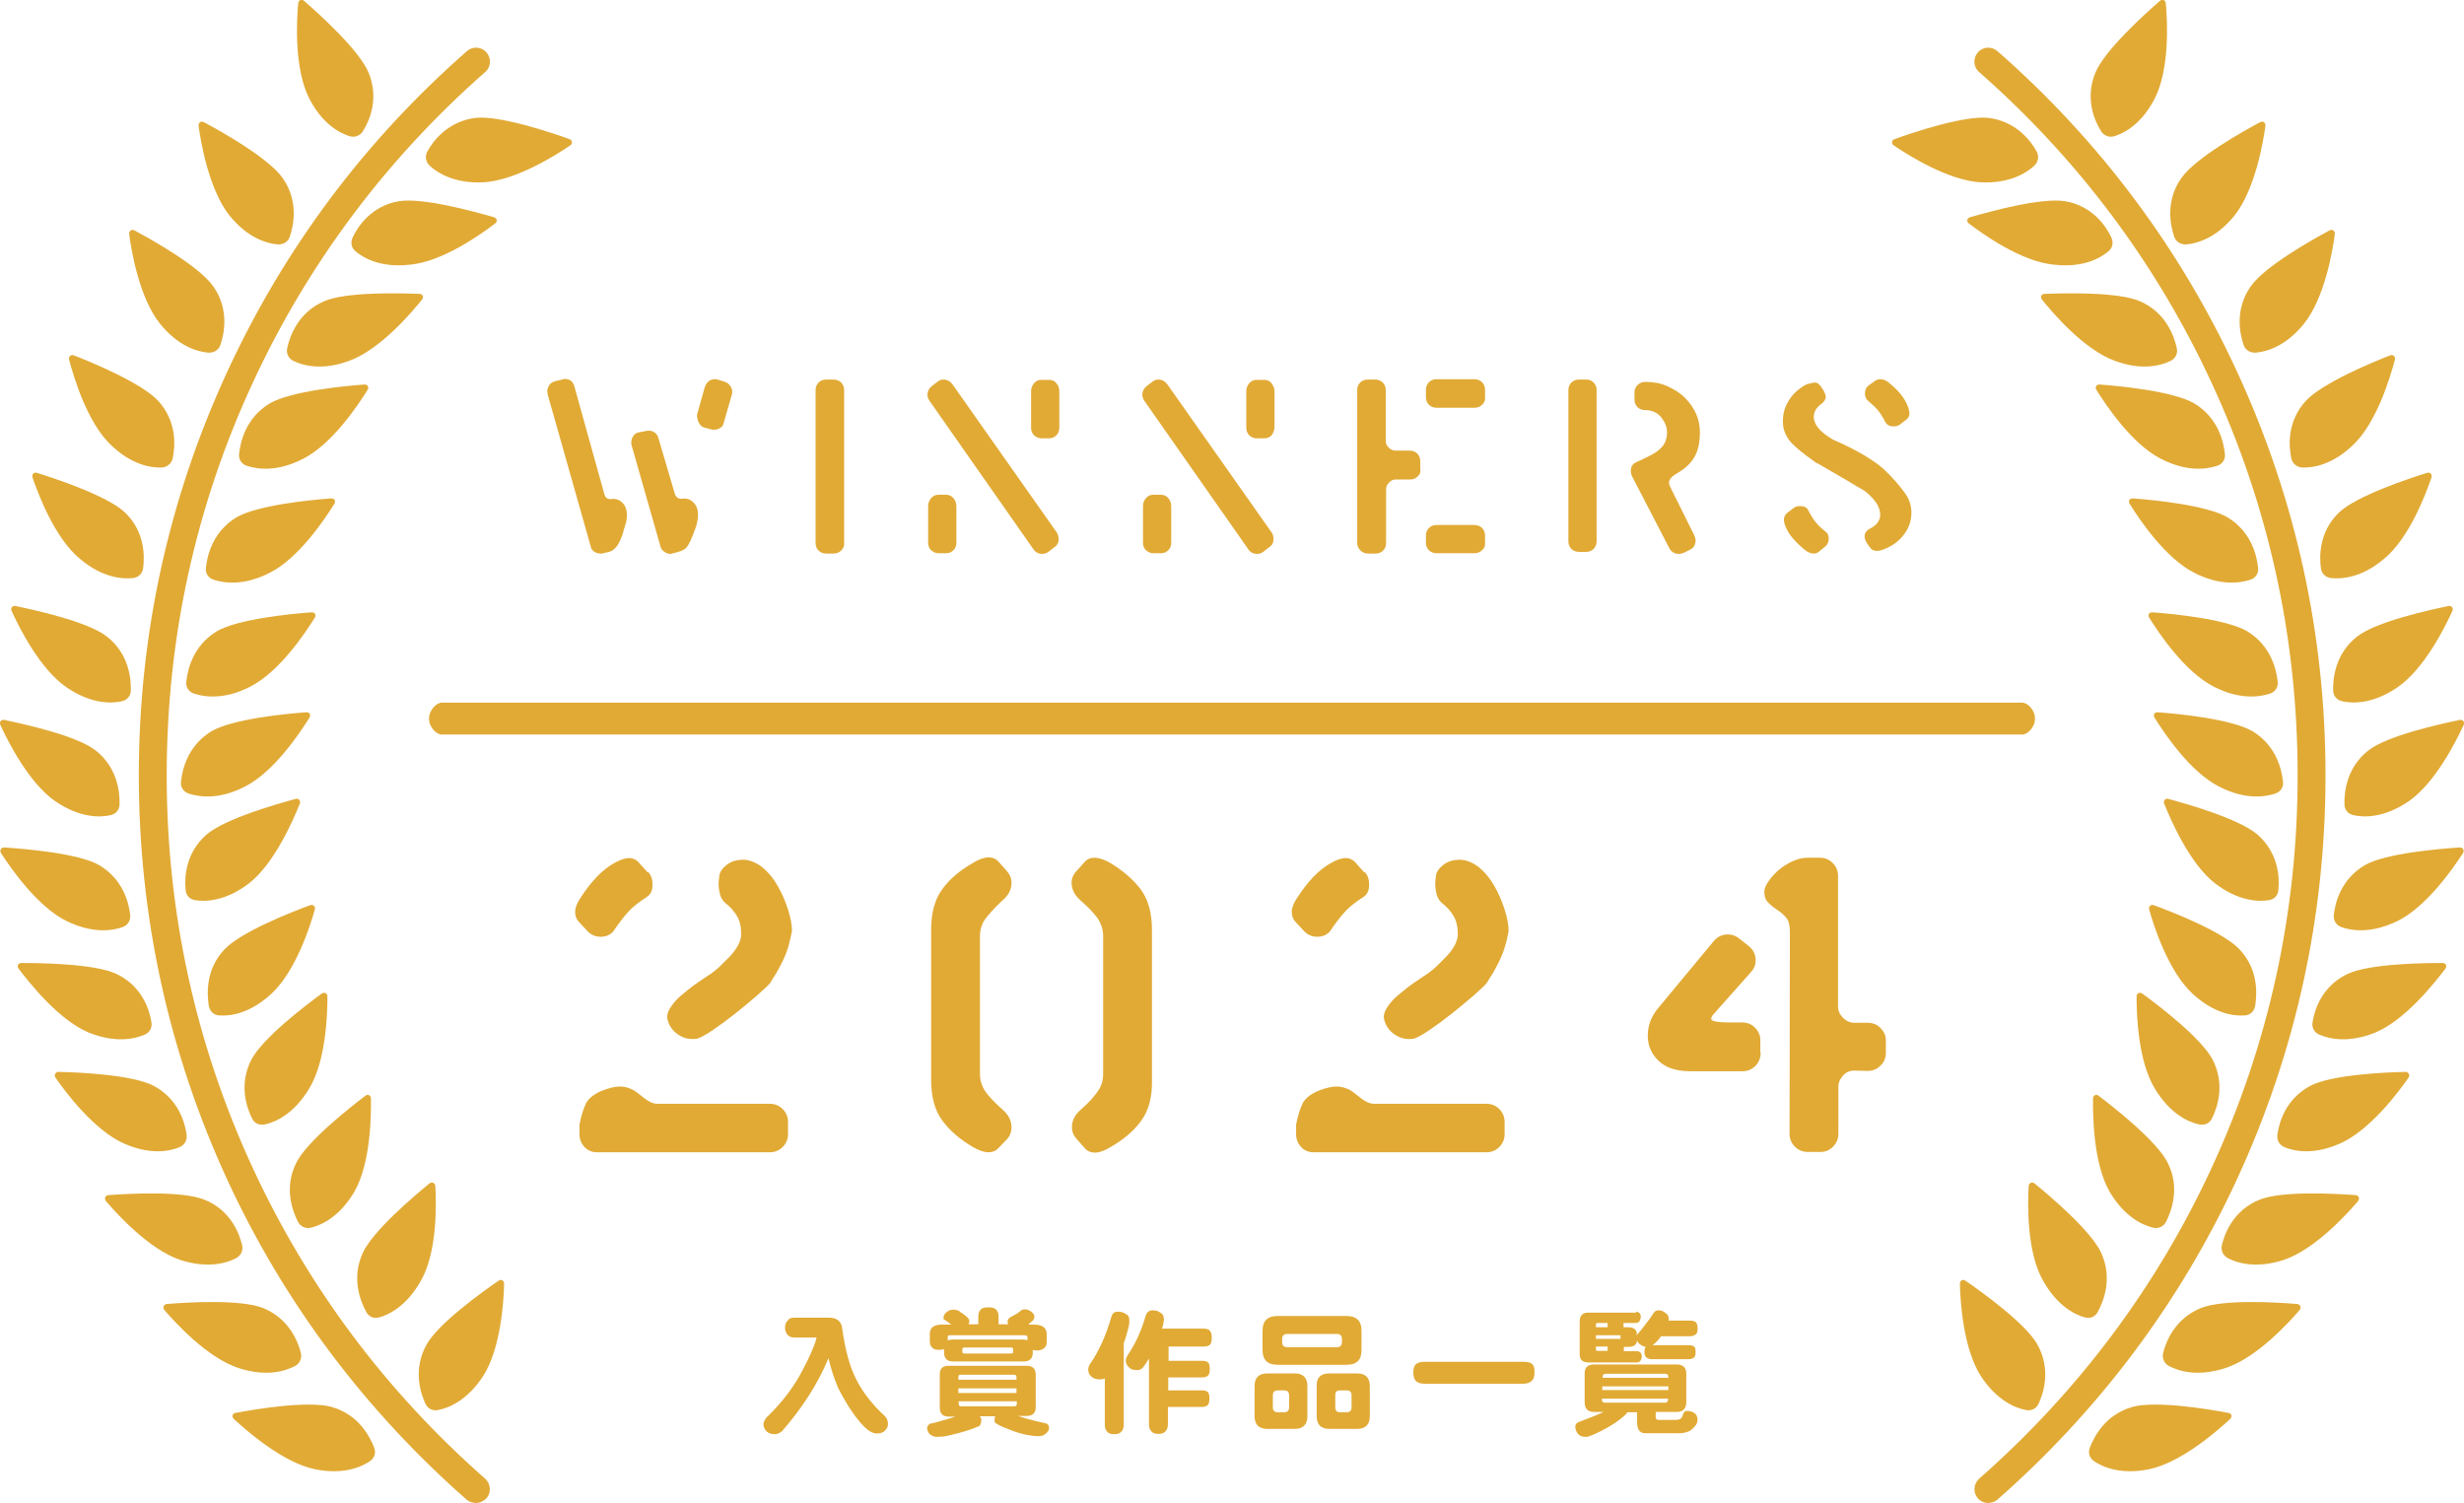 <?xml version="1.0" encoding="utf-8"?>
<!-- Generator: Adobe Illustrator 28.1.0, SVG Export Plug-In . SVG Version: 6.00 Build 0)  -->
<svg version="1.1" id="レイヤー_1" xmlns="http://www.w3.org/2000/svg" xmlns:xlink="http://www.w3.org/1999/xlink" x="0px"
	 y="0px" width="742px" height="452.6px" viewBox="0 0 742 452.6" enable-background="new 0 0 742 452.6" xml:space="preserve">
<g>
	<path fill="#E1AA35" d="M195.2,262.6c0.9,1,1.3,2.2,1.3,3.8c0,1.8-0.6,3-1.7,3.7c-2.5,1.6-4.4,3.1-5.7,4.6
		c-1.3,1.4-2.8,3.4-4.5,5.9c-1,1-2.2,1.5-3.7,1.5c-1.5,0-2.8-0.5-3.9-1.6l-2.6-2.8c-0.8-0.8-1.2-1.8-1.2-3c0-1.3,0.5-2.7,1.6-4.3
		c3.3-5.1,6.7-8.6,10.2-10.5c1.8-1,3.2-1.5,4.4-1.5c1.2,0,2.3,0.5,3.2,1.6l2.4,2.7H195.2z M237.3,341.5c0,1.5-0.5,2.8-1.6,3.9
		c-1.1,1.1-2.4,1.6-3.9,1.6h-52c-1.5,0-2.8-0.5-3.8-1.6c-1-1.1-1.5-2.4-1.5-3.9v-2.6v-0.2c0.5-2.7,1.2-4.8,2-6.5
		c0.9-1.6,2.6-2.9,5.2-3.9c1.9-0.7,3.6-1.1,5-1.1c1.2,0,2.4,0.3,3.7,0.9c0.5,0.2,1.2,0.7,2.2,1.5c1.1,0.9,2,1.6,2.9,2.1
		s1.7,0.7,2.6,0.7h33.7c1.5,0,2.8,0.5,3.9,1.6c1.1,1.1,1.6,2.4,1.6,3.9v3.7H237.3z M237.5,284.7c-0.4,1.5-1,3-1.7,4.5
		c-0.7,1.5-1.4,2.7-2,3.8c-0.7,1.1-1.3,2-1.8,2.9c-0.5,0.7-1.7,1.8-3.7,3.6c-2,1.7-4.2,3.6-6.6,5.5c-2.4,1.9-4.7,3.6-6.9,5.1
		c-2.2,1.5-3.7,2.3-4.6,2.6c-0.6,0.2-1.1,0.2-1.7,0.2c-1.8,0-3.4-0.6-4.9-1.8c-1.5-1.2-2.4-2.8-2.7-4.7c0-1.1,0.4-2.2,1.2-3.3
		c0.8-1.2,1.8-2.3,3.1-3.4c1.3-1.1,2.5-2,3.6-2.9c1.1-0.8,2.5-1.7,4.1-2.8c0.7-0.5,1.2-0.8,1.5-1c0.8-0.6,1.7-1.3,2.6-2.2
		c0.9-0.9,1.9-1.9,2.9-2.9c1-1.1,1.8-2.2,2.4-3.3c0.6-1.2,0.9-2.3,0.9-3.2c0-2.3-0.4-4.1-1.3-5.6c-0.9-1.5-2-2.7-3.4-3.8
		c-0.7-0.6-1.3-1.4-1.6-2.4c-0.3-1.1-0.5-2.2-0.5-3.4c0-0.3,0-0.8,0.1-1.5c0.1-0.4,0.1-0.7,0.1-1c0.2-1.2,1-2.3,2.3-3.3
		c1.3-1,2.9-1.5,5.1-1.5c1.9,0.1,3.8,0.9,5.6,2.3c1.8,1.5,3.3,3.3,4.6,5.6c1.3,2.3,2.3,4.6,3.1,7.1c0.8,2.5,1.2,4.6,1.2,6.5
		C238.2,281.7,237.9,283.2,237.5,284.7z"/>
	<path fill="#E1AA35" d="M300.7,345.7c-0.8,0.9-1.8,1.3-3,1.3c-1.3,0-2.8-0.5-4.6-1.5c-3.9-2.3-7-4.9-9.3-8
		c-2.3-3.1-3.4-7.2-3.4-12.3V280c0-5.1,1.1-9.2,3.4-12.3c2.3-3.1,5.4-5.7,9.3-7.9c1.8-1.1,3.3-1.6,4.6-1.6c1.2,0,2.2,0.4,3,1.3
		l2.4,2.7c1,1.1,1.5,2.3,1.5,3.7c0,1.7-0.7,3.3-2.1,4.7c-0.3,0.3-0.8,0.7-1.3,1.2c-1.8,1.7-3.2,3.3-4.4,4.8
		c-1.1,1.5-1.7,3.3-1.7,5.3v41.5c0,2,0.6,3.8,1.7,5.4c1.1,1.5,2.6,3.1,4.4,4.7c0.7,0.7,1.1,1,1.2,1.1c1.5,1.5,2.2,3.1,2.2,4.9
		c0,1.3-0.4,2.5-1.3,3.5L300.7,345.7z M343.6,337.6c-2.3,3.1-5.4,5.7-9.3,7.9c-1.8,1.1-3.3,1.6-4.6,1.6c-1.2,0-2.2-0.4-3-1.3
		l-2.4-2.7c-1-1.1-1.5-2.3-1.5-3.7c0-1.7,0.7-3.3,2.1-4.7c0.3-0.3,0.8-0.7,1.3-1.2c1.9-1.7,3.3-3.3,4.4-4.9c1.1-1.5,1.6-3.3,1.6-5.2
		v-41.5c0-2-0.6-3.8-1.7-5.4c-1.1-1.5-2.6-3.1-4.4-4.7c-0.7-0.6-1.1-1-1.2-1.1c-1.5-1.5-2.2-3.1-2.2-4.9c0-1.3,0.5-2.5,1.5-3.5
		l2.4-2.7c0.8-0.9,1.8-1.3,3-1.3c1.3,0,2.8,0.5,4.6,1.5c3.9,2.3,7,5,9.3,8c2.3,3.1,3.4,7.2,3.4,12.3v45.3
		C347,330.4,345.9,334.5,343.6,337.6z"/>
	<path fill="#E1AA35" d="M411,262.6c0.9,1,1.3,2.2,1.3,3.8c0,1.8-0.6,3-1.7,3.7c-2.5,1.6-4.4,3.1-5.7,4.6c-1.3,1.4-2.8,3.4-4.5,5.9
		c-1,1-2.2,1.5-3.7,1.5c-1.5,0-2.8-0.5-3.9-1.6l-2.6-2.8c-0.8-0.8-1.2-1.8-1.2-3c0-1.3,0.5-2.7,1.6-4.3c3.3-5.1,6.7-8.6,10.2-10.5
		c1.8-1,3.2-1.5,4.4-1.5c1.2,0,2.3,0.5,3.2,1.6l2.4,2.7H411z M453.1,341.5c0,1.5-0.5,2.8-1.6,3.9c-1.1,1.1-2.4,1.6-3.9,1.6h-52
		c-1.5,0-2.8-0.5-3.8-1.6c-1-1.1-1.5-2.4-1.5-3.9v-2.6v-0.2c0.5-2.7,1.2-4.8,2-6.5c0.9-1.6,2.6-2.9,5.2-3.9c1.9-0.7,3.6-1.1,5-1.1
		c1.2,0,2.4,0.3,3.7,0.9c0.5,0.2,1.2,0.7,2.2,1.5c1.1,0.9,2,1.6,2.9,2.1c0.9,0.5,1.7,0.7,2.6,0.7h33.7c1.5,0,2.8,0.5,3.9,1.6
		c1.1,1.1,1.6,2.4,1.6,3.9v3.7H453.1z M453.3,284.7c-0.4,1.5-1,3-1.7,4.5c-0.7,1.5-1.4,2.7-2,3.8c-0.7,1.1-1.3,2-1.8,2.9
		c-0.5,0.7-1.7,1.8-3.7,3.6c-2,1.7-4.2,3.6-6.6,5.5c-2.4,1.9-4.7,3.6-6.9,5.1c-2.2,1.5-3.7,2.3-4.6,2.6c-0.6,0.2-1.1,0.2-1.7,0.2
		c-1.8,0-3.4-0.6-4.9-1.8c-1.5-1.2-2.4-2.8-2.7-4.7c0-1.1,0.4-2.2,1.2-3.3c0.8-1.2,1.8-2.3,3.1-3.4c1.3-1.1,2.5-2,3.6-2.9
		c1.1-0.8,2.5-1.7,4.1-2.8c0.7-0.5,1.2-0.8,1.5-1c0.8-0.6,1.7-1.3,2.6-2.2c0.9-0.9,1.9-1.9,2.9-2.9c1-1.1,1.8-2.2,2.4-3.3
		c0.6-1.2,0.9-2.3,0.9-3.2c0-2.3-0.4-4.1-1.3-5.6c-0.9-1.5-2-2.7-3.4-3.8c-0.7-0.6-1.3-1.4-1.6-2.4c-0.3-1.1-0.5-2.2-0.5-3.4
		c0-0.3,0-0.8,0.1-1.5c0.1-0.4,0.1-0.7,0.1-1c0.2-1.2,1-2.3,2.3-3.3c1.3-1,2.9-1.5,5.1-1.5c1.9,0.1,3.8,0.9,5.6,2.3
		c1.8,1.5,3.3,3.3,4.6,5.6c1.3,2.3,2.3,4.6,3.1,7.1c0.8,2.5,1.2,4.6,1.2,6.5C454,281.7,453.8,283.2,453.3,284.7z"/>
	<path fill="#E1AA35" d="M530.2,317c0,1.5-0.5,2.9-1.6,4c-1.1,1.1-2.4,1.6-3.9,1.6h-4.3h-11.3c-4.2,0-7.4-1-9.6-3.1
		s-3.3-4.6-3.3-7.6c0-3.1,1.1-5.9,3.2-8.4l16.6-20c1.1-1.4,2.6-2.1,4.3-2.1c1.3,0,2.4,0.4,3.4,1.2l2.9,2.3c1.4,1.1,2.1,2.6,2.1,4.3
		c0,1.3-0.4,2.4-1.3,3.4l-11.1,12.5c-0.7,0.7-1,1.3-1,1.7c0,0.7,1.7,1.1,5.2,1.1h4c1.6,0,3,0.5,4,1.6c1.1,1.1,1.6,2.3,1.6,3.8v3.7
		H530.2z M566.3,320.9c-1.1,1.1-2.4,1.6-3.9,1.6l-4.1-0.1c-1.3,0-2.4,0.5-3.3,1.5c-0.9,1-1.4,2.1-1.4,3.4v14.1
		c0,1.5-0.5,2.8-1.6,3.9c-1.1,1.1-2.3,1.6-3.8,1.6h-3.8c-1.5,0-2.8-0.5-3.9-1.6c-1.1-1.1-1.6-2.4-1.6-3.9l0.1-60.7
		c0-1.9-0.3-3.3-1-4.2c-0.7-0.9-1.7-1.8-3.1-2.7c-1.2-0.8-2.1-1.6-2.7-2.3c-0.6-0.7-0.9-1.7-0.9-3c0-0.8,0.4-1.8,1.2-3
		c0.8-1.2,1.8-2.3,3-3.4c1.3-1.1,2.7-2,4.2-2.7c1.5-0.7,3.1-1.1,4.6-1.1h3.7c1.5,0,2.8,0.5,3.9,1.6c1.1,1.1,1.6,2.4,1.6,3.9v39.3
		c0,1.3,0.5,2.4,1.5,3.4s2.1,1.5,3.4,1.5h3.9c1.6,0,3,0.5,4,1.6c1.1,1.1,1.6,2.3,1.6,3.8v3.7C567.9,318.5,567.4,319.9,566.3,320.9z"
		/>
</g>
<g>
	<path fill="#E1AA35" d="M185.4,164.9C185.4,164.9,185.4,164.9,185.4,164.9c-0.7,0.7-1.2,1.1-1.7,1.2l-2,0.5c-0.1,0-0.2,0-0.4,0.1
		c-0.2,0-0.3,0-0.4,0c-0.8,0-1.4-0.2-2-0.6c-0.6-0.4-0.9-0.9-1-1.5l-13-45.9c0,0,0-0.1,0-0.3c0-0.1-0.1-0.3-0.1-0.4
		c0-0.7,0.2-1.4,0.6-2c0.4-0.6,1-1,1.8-1.2l2-0.5c0.1,0,0.2,0,0.4-0.1c0.2,0,0.3-0.1,0.4-0.1c1.6,0,2.6,0.8,3,2.4l8.9,32
		c0.2,0.7,0.4,1.2,0.7,1.4c0.3,0.2,0.6,0.4,1,0.4c0.1,0,0.3,0,0.5,0c0.2,0,0.5-0.1,0.6-0.1c0.1,0,0.2,0,0.3,0.1c0.1,0,0.3,0,0.4,0
		c0.8,0.1,1.6,0.6,2.3,1.4c0.7,0.8,1.1,2,1.1,3.5c0,1-0.2,2-0.6,3.2C187.3,161.9,186.3,164,185.4,164.9z M209.7,158.3
		c-1.2,3.5-2.2,5.7-3,6.6l-0.4,0.4c-0.6,0.4-1.1,0.6-1.4,0.7l-2.1,0.6c-0.1,0-0.2,0-0.4,0.1c-0.2,0-0.3,0.1-0.4,0.1
		c-0.7,0-1.3-0.2-1.9-0.6c-0.6-0.4-1-0.9-1.2-1.6l-8.7-30.5c0,0,0-0.2-0.1-0.4c0-0.2,0-0.3,0-0.4c0-0.7,0.2-1.4,0.6-2
		c0.4-0.6,1-1,1.7-1.1l2.1-0.4c0.3-0.1,0.6-0.1,0.9-0.1c0.7,0,1.3,0.2,1.8,0.6c0.6,0.4,0.9,1,1.1,1.7l5,17c0.4,0.8,1,1.2,1.7,1.2
		h0.5c0.2,0,0.4-0.1,0.6-0.1l0.3,0.1c0.1,0,0.3,0,0.4,0c0.8,0.1,1.6,0.6,2.3,1.4c0.7,0.8,1.1,1.9,1.1,3.4
		C210.2,156,210,157.1,209.7,158.3L209.7,158.3z M218,127.1c-0.1,0.7-0.4,1.3-1,1.7c-0.6,0.4-1.2,0.6-1.9,0.6c-0.1,0-0.3,0-0.5,0
		c-0.1,0-0.3-0.1-0.4-0.1l-2-0.5c-0.7-0.2-1.3-0.6-1.7-1.4c-0.4-0.7-0.6-1.6-0.6-2.5l2.3-8.2c0.2-0.7,0.6-1.3,1.1-1.8
		c0.5-0.5,1.2-0.7,1.9-0.7c0.3,0,0.6,0,0.9,0.1l1.9,0.6c0.8,0.2,1.4,0.6,1.8,1.2c0.5,0.6,0.7,1.2,0.7,1.9c0,0.1,0,0.2,0,0.4
		c0,0.1-0.1,0.3-0.1,0.4L218,127.1z"/>
	<path fill="#E1AA35" d="M253.3,165.8c-0.6,0.6-1.4,0.9-2.3,0.9h-2.2c-0.9,0-1.7-0.3-2.3-0.9c-0.6-0.6-0.9-1.4-0.9-2.3v-46
		c0-0.9,0.3-1.7,0.9-2.3c0.6-0.6,1.4-0.9,2.3-0.9h2.2c0.9,0,1.7,0.3,2.3,0.9c0.6,0.6,0.9,1.4,0.9,2.3v46
		C254.3,164.4,254,165.1,253.3,165.8z"/>
	<path fill="#E1AA35" d="M318.8,162.3c0,1.1-0.4,1.9-1.3,2.5l-1.8,1.4c-0.6,0.4-1.2,0.6-1.8,0.6c-1.2,0-2.1-0.5-2.7-1.4l-31.3-44.7
		c-0.4-0.6-0.6-1.2-0.6-1.8c0-1.1,0.5-2,1.4-2.7l1.7-1.3c0.5-0.4,1-0.6,1.7-0.6c1.1,0,2,0.5,2.7,1.4l31.4,44.6
		C318.5,160.8,318.8,161.5,318.8,162.3z M287.1,165.7c-0.6,0.6-1.3,0.9-2.2,0.9h-2.3c-0.8,0-1.5-0.3-2.2-0.9
		c-0.6-0.6-0.9-1.3-0.9-2.2v-11.1c0-0.9,0.3-1.7,0.9-2.4c0.6-0.7,1.3-1,2.2-1h2.3c0.9,0,1.6,0.3,2.2,1c0.6,0.7,0.9,1.5,0.9,2.4v11.1
		C288,164.4,287.7,165.1,287.1,165.7z M318.1,131.1c-0.6,0.6-1.3,0.9-2.2,0.9h-2.3c-0.8,0-1.5-0.3-2.2-0.9c-0.6-0.6-0.9-1.4-0.9-2.3
		v-11c0-0.9,0.3-1.7,0.9-2.4c0.6-0.7,1.3-1,2.2-1h2.3c0.9,0,1.7,0.3,2.2,1c0.6,0.6,0.9,1.5,0.9,2.4v11
		C319,129.7,318.7,130.5,318.1,131.1z"/>
	<path fill="#E1AA35" d="M383.5,162.3c0,1.1-0.4,1.9-1.3,2.5l-1.8,1.4c-0.6,0.4-1.2,0.6-1.8,0.6c-1.2,0-2.1-0.5-2.7-1.4l-31.3-44.7
		c-0.4-0.6-0.6-1.2-0.6-1.8c0-1.1,0.5-2,1.4-2.7l1.7-1.3c0.5-0.4,1-0.6,1.7-0.6c1.1,0,2,0.5,2.7,1.4l31.4,44.6
		C383.3,160.8,383.5,161.5,383.5,162.3z M351.8,165.7c-0.6,0.6-1.3,0.9-2.2,0.9h-2.3c-0.8,0-1.5-0.3-2.2-0.9
		c-0.6-0.6-0.9-1.3-0.9-2.2v-11.1c0-0.9,0.3-1.7,0.9-2.4c0.6-0.7,1.3-1,2.2-1h2.3c0.9,0,1.6,0.3,2.2,1c0.6,0.7,0.9,1.5,0.9,2.4v11.1
		C352.7,164.4,352.4,165.1,351.8,165.7z M382.9,131.1c-0.6,0.6-1.3,0.9-2.2,0.9h-2.3c-0.8,0-1.5-0.3-2.2-0.9
		c-0.6-0.6-0.9-1.4-0.9-2.3v-11c0-0.9,0.3-1.7,0.9-2.4c0.6-0.7,1.3-1,2.2-1h2.3c0.9,0,1.7,0.3,2.2,1s0.9,1.5,0.9,2.4v11
		C383.7,129.7,383.4,130.5,382.9,131.1z"/>
	<path fill="#E1AA35" d="M426.9,143.5c-0.6,0.6-1.4,0.9-2.2,0.9h-4.4c-0.8,0-1.4,0.3-2,0.9s-0.9,1.3-0.9,2v16.2
		c0,0.9-0.3,1.7-0.9,2.3c-0.6,0.6-1.4,0.9-2.3,0.9H412c-0.9,0-1.7-0.3-2.3-0.9c-0.6-0.6-1-1.4-1-2.3v-46.1c0-0.9,0.3-1.6,0.9-2.2
		c0.6-0.6,1.4-0.9,2.3-0.9h2.2c0.9,0,1.7,0.3,2.3,0.9c0.6,0.6,0.9,1.4,0.9,2.2v15.4c0,0.8,0.3,1.4,0.9,2c0.6,0.6,1.3,0.9,2,0.9h4.3
		c0.9,0,1.7,0.3,2.3,0.9c0.6,0.6,0.9,1.4,0.9,2.3v2.3C427.9,142.1,427.6,142.9,426.9,143.5z M446.3,121.9c-0.6,0.6-1.4,0.9-2.3,0.9
		h-11.4c-0.9,0-1.7-0.3-2.3-0.9c-0.6-0.6-0.9-1.4-0.9-2.3v-2.2c0-0.9,0.3-1.7,0.9-2.3c0.6-0.6,1.4-0.9,2.3-0.9H444
		c0.9,0,1.7,0.3,2.3,0.9c0.6,0.6,0.9,1.4,0.9,2.3v2.2C447.3,120.5,447,121.3,446.3,121.9z M446.3,165.7c-0.6,0.6-1.4,0.9-2.3,0.9
		h-11.4c-0.9,0-1.7-0.3-2.3-0.9c-0.6-0.6-0.9-1.4-0.9-2.2v-2.2c0-0.9,0.3-1.7,0.9-2.3c0.6-0.6,1.4-0.9,2.3-0.9H444
		c0.9,0,1.7,0.3,2.3,0.9c0.6,0.6,0.9,1.4,0.9,2.3v2.2C447.3,164.3,447,165.1,446.3,165.7z"/>
	<path fill="#E1AA35" d="M479.9,165.3c-0.6,0.6-1.4,0.9-2.2,0.9h-2.2c-0.9,0-1.7-0.3-2.3-0.9c-0.6-0.6-0.9-1.4-0.9-2.3v-45.5
		c0-0.9,0.3-1.7,0.9-2.3c0.6-0.6,1.4-0.9,2.3-0.9h2.2c0.9,0,1.6,0.3,2.2,0.9c0.6,0.6,0.9,1.4,0.9,2.3V163
		C480.8,163.9,480.5,164.7,479.9,165.3z M511.9,130.1c0,3.3-0.6,5.9-1.8,7.8c-1.2,1.9-2.9,3.4-5.2,4.7c-1.5,0.9-2.3,1.8-2.3,2.7
		c0,0.4,0.2,1.1,0.7,2c0.1,0.2,0.2,0.4,0.3,0.6l6.6,13.3c0.2,0.5,0.4,1,0.4,1.5c0,1.3-0.5,2.2-1.6,2.8l-1.8,0.9
		c-0.5,0.2-1,0.4-1.6,0.4c-1.3,0-2.3-0.6-2.9-1.7l-11.2-21.6c-0.3-0.6-0.4-1.2-0.4-1.7c0-1.2,0.5-2.1,1.6-2.6l3-1.4
		c2.2-1,3.8-2.1,4.8-3.2c1-1.2,1.5-2.6,1.5-4.5c0-1.6-0.7-3.1-1.8-4.5c-1.2-1.4-2.8-2.1-4.8-2.1c-0.9,0-1.7-0.3-2.3-0.9
		c-0.6-0.6-0.9-1.4-0.9-2.2v-2.2c0-0.9,0.3-1.7,1-2.3c0.6-0.6,1.4-0.9,2.3-0.9c2.4,0,4.6,0.4,6.6,1.3c2,0.9,3.8,2,5.3,3.5
		c1.5,1.5,2.6,3.1,3.4,4.9C511.5,126.3,511.9,128.2,511.9,130.1L511.9,130.1z"/>
	<path fill="#E1AA35" d="M573.1,161.3c-1.6,2-3.8,3.5-6.6,4.4c-0.4,0.1-0.8,0.2-1.2,0.2c-0.8,0-1.4-0.2-1.8-0.6
		c-0.4-0.4-0.9-1.1-1.4-1.9c-0.4-0.7-0.6-1.3-0.6-1.9c0-1,0.6-1.8,1.8-2.4c1.9-1,2.9-2.4,2.9-4.1c0-2.3-1.5-4.6-4.6-7.1
		c-0.6-0.4-1.3-0.8-2.2-1.3c-0.8-0.5-2-1.2-3.5-2.1c-1.5-0.9-3.8-2.2-6.9-4c-1.3-0.8-2.1-1.2-2.2-1.2l-1.2-0.9
		c-2.6-1.8-4.6-3.5-6-4.9c-1.4-1.5-2.3-3.2-2.6-5.1c-0.1-0.6-0.1-1.2-0.1-1.7c0-2.2,0.6-4.3,1.9-6.3c1.3-2,3-3.5,5.3-4.7
		c0.1,0,0.5-0.1,0.9-0.2c0.7-0.2,1.2-0.3,1.5-0.3c0.4,0,0.8,0.1,1.1,0.4c0.4,0.3,0.8,0.8,1.3,1.6c0.6,1,0.9,1.8,0.9,2.3
		c0,0.8-0.5,1.5-1.4,2.2c-1.5,1.1-2.2,2.4-2.2,3.8c0,2.4,1.9,4.6,5.8,6.9c3.7,1.6,6.9,3.2,9.7,4.9c2.8,1.7,5,3.3,6.4,4.8
		c0.5,0.5,0.9,0.9,1.2,1.2c2.1,2.2,3.6,4.1,4.7,5.7c1.1,1.7,1.6,3.5,1.6,5.4C575.6,156.9,574.8,159.2,573.1,161.3z M550.7,162.2
		c0,1.1-0.4,1.9-1.2,2.5l-1.7,1.4c-0.5,0.4-1,0.6-1.6,0.6c-0.9,0-1.9-0.4-2.8-1.2c-2.8-2.3-4.7-4.5-5.6-6.7
		c-0.4-0.9-0.6-1.7-0.6-2.3c0-0.9,0.4-1.6,1.2-2.2l1.7-1.3c0.5-0.4,1.2-0.6,1.9-0.6c1.3,0,2.1,0.4,2.5,1.2c0.8,1.6,1.6,2.8,2.3,3.7
		c0.7,0.9,1.8,1.9,3.2,3C550.5,160.8,550.7,161.5,550.7,162.2z M574.4,122.1c0.4,1,0.6,1.8,0.6,2.4c0,0.8-0.3,1.4-1,1.9l-1.8,1.4
		c-0.5,0.4-1.2,0.6-1.9,0.6c-1.2,0-2-0.4-2.5-1.2c-0.8-1.6-1.6-2.8-2.4-3.8c-0.8-0.9-1.9-1.9-3.2-3c-0.4-0.6-0.6-1.2-0.6-1.9
		c0-1.1,0.4-1.9,1.2-2.5l1.7-1.2c0.5-0.4,1.1-0.6,1.8-0.6c0.9,0,1.8,0.4,2.7,1.2C571.6,117.5,573.5,119.8,574.4,122.1L574.4,122.1z"
		/>
</g>
<g>
	<g>
		<path fill="#E1AA35" d="M598.7,452.6c1,0,2-0.3,2.8-1c30.7-27,55-59.4,72.1-96.4c17.7-38.3,26.7-79.2,26.7-121.7
			c0-42.5-9-83.4-26.7-121.7c-17.1-37-41.3-69.4-72.1-96.4c-1.7-1.5-4.4-1.4-5.9,0.4c-1.5,1.7-1.4,4.4,0.4,5.9
			c29.8,26.2,53.4,57.7,70,93.6c17.2,37.1,25.9,76.9,25.9,118.2c0,41.3-8.7,81-25.9,118.2c-16.6,35.9-40.2,67.4-70,93.6
			c-1.7,1.5-1.9,4.2-0.4,5.9C596.4,452.1,597.5,452.6,598.7,452.6z"/>
	</g>
	<g>
		<path fill="#E1AA35" d="M671.6,427.3c0.7-0.7,0.4-1.7-0.5-1.8c-5.7-1.1-21.9-3.8-29-1.8c-8,2.3-11.4,8.7-12.8,12.3
			c-0.6,1.6,0,3.2,1.4,4.1c2.7,1.8,8.2,4.1,16.7,2.3C657,440.3,667.7,430.9,671.6,427.3z"/>
	</g>
	<g>
		<path fill="#E1AA35" d="M692.5,394.5c0.6-0.7,0.2-1.7-0.7-1.8c-5.8-0.5-22.2-1.5-29,1.2c-7.7,3.1-10.5,9.9-11.4,13.5
			c-0.4,1.6,0.3,3.2,1.8,4c2.9,1.5,8.5,3.3,16.9,0.6C679.4,409,689.1,398.5,692.5,394.5z"/>
	</g>
	<g>
		<path fill="#E1AA35" d="M710.1,361.7c0.6-0.7,0.2-1.7-0.7-1.8c-5.8-0.4-22.2-1.4-29,1.4c-7.7,3.1-10.4,9.9-11.3,13.6
			c-0.4,1.6,0.3,3.2,1.8,4c2.9,1.5,8.6,3.2,16.9,0.5C697.1,376.2,706.7,365.7,710.1,361.7z"/>
	</g>
	<g>
		<path fill="#E1AA35" d="M725.3,324.5c0.5-0.8,0-1.7-0.9-1.7c-5.8,0.1-22.2,0.8-28.7,4.2c-7.3,3.9-9.4,10.9-9.9,14.7
			c-0.2,1.7,0.6,3.1,2.2,3.8c3,1.2,8.8,2.4,16.8-1.2C713.7,340.3,722.3,328.9,725.3,324.5z"/>
	</g>
	<g>
		<path fill="#E1AA35" d="M643.4,300.1c0-1,0.9-1.4,1.7-0.9c4.7,3.4,17.8,13.4,21.2,19.9c3.8,7.4,1.5,14.3-0.2,17.7
			c-0.7,1.5-2.3,2.2-3.9,1.8c-3.2-0.7-8.6-3.1-13.2-10.6C643.8,319.6,643.4,305.4,643.4,300.1z"/>
	</g>
	<g>
		<path fill="#E1AA35" d="M736.4,291.7c0.6-0.8,0.1-1.7-0.9-1.7c-5.8,0-22.3,0.2-28.8,3.4c-7.5,3.7-9.7,10.6-10.3,14.4
			c-0.3,1.6,0.5,3.2,2.1,3.8c3,1.3,8.8,2.6,16.9-0.7C724.4,307.1,733.2,295.9,736.4,291.7z"/>
	</g>
	<g>
		<path fill="#E1AA35" d="M647.2,273.9c-0.3-0.9,0.5-1.6,1.4-1.3c5.5,2,20.8,8,25.8,13.3c5.7,6,5.3,13.4,4.7,17.1
			c-0.3,1.6-1.6,2.8-3.3,2.8c-3.3,0.2-9.1-0.6-15.6-6.6C653,292.5,648.6,279,647.2,273.9z"/>
	</g>
	<g>
		<path fill="#E1AA35" d="M741.7,256.9c0.5-0.8,0-1.7-1-1.7c-5.8,0.4-22.2,1.7-28.5,5.3c-7.2,4.2-9,11.3-9.4,15
			c-0.2,1.7,0.7,3.1,2.3,3.7c3.1,1.1,8.9,2,16.8-1.8C730.7,273.1,738.8,261.4,741.7,256.9z"/>
	</g>
	<g>
		<path fill="#E1AA35" d="M651.7,242c-0.3-0.9,0.4-1.7,1.3-1.4c5.6,1.5,21.4,6,26.9,10.8c6.2,5.5,6.6,12.8,6.2,16.6
			c-0.1,1.7-1.3,2.9-3,3.1c-3.2,0.5-9.2,0.2-16.1-5.1C659.3,260,653.7,246.9,651.7,242z"/>
	</g>
	<g>
		<path fill="#E1AA35" d="M741.9,218.3c0.4-0.9-0.3-1.7-1.2-1.5c-5.7,1.2-21.8,4.7-27.5,9.2c-6.5,5.1-7.3,12.4-7.2,16.2
			c0,1.7,1.2,3,2.8,3.3c3.2,0.7,9.1,0.8,16.4-4.1C733.3,235.9,739.7,223.1,741.9,218.3z"/>
	</g>
	<g>
		<path fill="#E1AA35" d="M648.8,216.1c-0.5-0.8,0-1.7,1-1.6c5.8,0.4,22.2,2,28.5,5.7c7.1,4.3,8.8,11.4,9.2,15.2
			c0.2,1.7-0.8,3.1-2.4,3.6c-3.1,1-9,1.9-16.8-2.1C659.5,232.5,651.6,220.6,648.8,216.1z"/>
	</g>
	<g>
		<path fill="#E1AA35" d="M738.5,184c0.4-0.9-0.3-1.7-1.2-1.5c-5.7,1.2-21.8,4.7-27.5,9.2c-6.5,5.1-7.3,12.4-7.2,16.2
			c0,1.7,1.2,3,2.8,3.3c3.2,0.7,9.1,0.8,16.4-4.1C730,201.6,736.3,188.8,738.5,184z"/>
	</g>
	<g>
		<path fill="#E1AA35" d="M647.2,186c-0.5-0.8,0-1.7,1-1.6c5.8,0.4,22.2,2,28.5,5.7c7.1,4.3,8.8,11.4,9.2,15.2
			c0.2,1.7-0.8,3.1-2.4,3.6c-3.1,1-9,1.9-16.8-2.1C657.9,202.4,650,190.5,647.2,186z"/>
	</g>
	<g>
		<path fill="#E1AA35" d="M732.2,143.8c0.3-0.9-0.4-1.7-1.3-1.4c-5.5,1.7-21.2,6.9-26.5,11.9c-6,5.7-6,13.1-5.5,16.8
			c0.2,1.7,1.5,2.8,3.1,3c3.2,0.3,9.2-0.1,15.9-5.8C725.5,162.1,730.5,148.8,732.2,143.8z"/>
	</g>
	<g>
		<path fill="#E1AA35" d="M641.3,151.7c-0.5-0.8,0-1.7,1-1.6c5.8,0.4,22.2,2,28.5,5.7c7.1,4.3,8.8,11.4,9.2,15.2
			c0.2,1.7-0.8,3.1-2.4,3.6c-3.1,1-9,1.9-16.8-2.1C652,168.1,644.1,156.2,641.3,151.7z"/>
	</g>
	<g>
		<path fill="#E1AA35" d="M721.2,108.3c0.2-0.9-0.5-1.6-1.4-1.3c-5.4,2.1-20.6,8.4-25.5,13.8c-5.6,6.2-5.1,13.5-4.3,17.2
			c0.3,1.6,1.7,2.7,3.3,2.8c3.3,0.1,9.1-0.8,15.4-6.9C715.8,127.1,719.8,113.5,721.2,108.3z"/>
	</g>
	<g>
		<path fill="#E1AA35" d="M631.3,117.4c-0.5-0.8,0-1.7,1-1.6c5.8,0.4,22.2,2,28.5,5.7c7.1,4.3,8.8,11.4,9.2,15.2
			c0.2,1.7-0.8,3.1-2.4,3.6c-3.1,1-9,1.9-16.8-2.1C642,133.8,634.1,121.9,631.3,117.4z"/>
	</g>
	<g>
		<path fill="#E1AA35" d="M703.1,70.5c0.1-0.9-0.7-1.6-1.6-1.1c-5.1,2.7-19.5,10.8-23.7,16.8c-4.8,6.8-3.4,14-2.2,17.6
			c0.5,1.6,2,2.5,3.7,2.4c3.3-0.3,9-1.9,14.5-8.7C700,89.8,702.4,75.8,703.1,70.5z"/>
	</g>
	<g>
		<path fill="#E1AA35" d="M614.9,90.2c-0.6-0.7-0.2-1.7,0.8-1.7c5.8-0.2,22.3-0.7,28.9,2.3c7.6,3.4,10.1,10.3,10.9,14
			c0.4,1.6-0.4,3.2-1.9,3.9c-2.9,1.4-8.7,3-16.9-0.1C627.5,105.2,618.2,94.3,614.9,90.2z"/>
	</g>
	<g>
		<path fill="#E1AA35" d="M682.2,37.9c0.1-0.9-0.7-1.6-1.6-1.1c-5.1,2.7-19.5,10.8-23.7,16.8c-4.8,6.8-3.4,14-2.2,17.6
			c0.5,1.6,2,2.5,3.7,2.4c3.3-0.3,9-1.9,14.5-8.7C679,57.2,681.5,43.1,682.2,37.9z"/>
	</g>
	<g>
		<path fill="#E1AA35" d="M592.9,67.3c-0.8-0.6-0.6-1.6,0.4-1.9c5.6-1.6,21.4-6,28.6-4.8c8.2,1.4,12.3,7.5,13.9,10.9
			c0.7,1.5,0.4,3.2-0.9,4.2c-2.5,2.1-7.7,5-16.4,4C608.7,78.8,597.1,70.5,592.9,67.3z"/>
	</g>
	<g>
		<path fill="#E1AA35" d="M652.2,1c-0.1-1-1.1-1.4-1.8-0.7c-4.4,3.8-16.6,14.8-19.4,21.6c-3.2,7.7-0.3,14.4,1.7,17.6
			c0.9,1.4,2.5,2,4.1,1.5c3.1-1,8.3-3.8,12.2-11.6C653.4,20.5,652.7,6.3,652.2,1z"/>
	</g>
	<g>
		<path fill="#E1AA35" d="M570.3,43.8c-0.8-0.5-0.7-1.6,0.2-1.9c5.5-2,21.1-7.2,28.3-6.4c8.2,1,12.7,6.8,14.5,10.1
			c0.8,1.5,0.5,3.1-0.7,4.3c-2.4,2.2-7.4,5.4-16.1,5C586.8,54.4,574.7,46.8,570.3,43.8z"/>
	</g>
	<g>
		<path fill="#E1AA35" d="M630.3,330.8c0-1,1-1.4,1.7-0.8c4.6,3.5,17.6,13.7,20.8,20.2c3.7,7.4,1.2,14.3-0.5,17.7
			c-0.8,1.5-2.3,2.2-4,1.8c-3.2-0.8-8.6-3.3-13-10.8C630.4,350.4,630.2,336.1,630.3,330.8z"/>
	</g>
	<g>
		<path fill="#E1AA35" d="M610.9,357.2c0.1-1,1-1.4,1.8-0.8c4.5,3.7,17.1,14.3,20.1,21c3.4,7.6,0.7,14.4-1.1,17.7
			c-0.8,1.5-2.4,2.1-4,1.6c-3.1-0.9-8.4-3.6-12.6-11.3C610.3,376.8,610.6,362.5,610.9,357.2z"/>
	</g>
	<g>
		<path fill="#E1AA35" d="M590.2,386.6c0-1,0.9-1.5,1.7-0.9c4.8,3.3,18.2,12.9,21.7,19.3c4,7.3,1.9,14.3,0.3,17.7
			c-0.7,1.5-2.2,2.3-3.9,1.9c-3.2-0.6-8.7-2.9-13.5-10.2C591.2,406.1,590.3,391.9,590.2,386.6z"/>
	</g>
</g>
<g>
	<g>
		<path fill="#E1AA35" d="M143.3,452.6c-1,0-2-0.3-2.8-1c-30.7-27-55-59.4-72.1-96.4C50.8,316.9,41.8,276,41.8,233.5
			c0-42.5,9-83.4,26.7-121.7c17.1-37,41.3-69.4,72.1-96.4c1.7-1.5,4.4-1.4,5.9,0.4c1.5,1.7,1.4,4.4-0.4,5.9
			c-29.8,26.2-53.4,57.7-70,93.6c-17.2,37.1-25.9,76.9-25.9,118.2c0,41.3,8.7,81,25.9,118.2c16.6,35.9,40.2,67.4,70,93.6
			c1.7,1.5,1.9,4.2,0.4,5.9C145.6,452.1,144.5,452.6,143.3,452.6z"/>
	</g>
	<g>
		<path fill="#E1AA35" d="M70.4,427.3c-0.7-0.7-0.4-1.7,0.5-1.8c5.7-1.1,21.9-3.8,29-1.8c8,2.3,11.4,8.7,12.8,12.3
			c0.6,1.6,0,3.2-1.4,4.1c-2.7,1.8-8.2,4.1-16.7,2.3C85,440.3,74.3,430.9,70.4,427.3z"/>
	</g>
	<g>
		<path fill="#E1AA35" d="M49.5,394.5c-0.6-0.7-0.2-1.7,0.7-1.8c5.8-0.5,22.2-1.5,29,1.2c7.7,3.1,10.5,9.9,11.4,13.5
			c0.4,1.6-0.3,3.2-1.8,4c-2.9,1.5-8.5,3.3-16.9,0.6C62.6,409,52.9,398.5,49.5,394.5z"/>
	</g>
	<g>
		<path fill="#E1AA35" d="M31.9,361.7c-0.6-0.7-0.2-1.7,0.7-1.8c5.8-0.4,22.2-1.4,29,1.4c7.7,3.1,10.4,9.9,11.3,13.6
			c0.4,1.6-0.3,3.2-1.8,4c-2.9,1.5-8.6,3.2-16.9,0.5C44.9,376.2,35.3,365.7,31.9,361.7z"/>
	</g>
	<g>
		<path fill="#E1AA35" d="M16.7,324.5c-0.5-0.8,0-1.7,0.9-1.7c5.8,0.1,22.2,0.8,28.7,4.2c7.3,3.9,9.4,10.9,9.9,14.7
			c0.2,1.7-0.6,3.1-2.2,3.8c-3,1.2-8.8,2.4-16.8-1.2C28.3,340.3,19.7,328.9,16.7,324.5z"/>
	</g>
	<g>
		<path fill="#E1AA35" d="M98.6,300.1c0-1-0.9-1.4-1.7-0.9c-4.7,3.4-17.8,13.4-21.2,19.9c-3.8,7.4-1.5,14.3,0.2,17.7
			c0.7,1.5,2.3,2.2,3.9,1.8c3.2-0.7,8.6-3.1,13.2-10.6C98.2,319.6,98.6,305.4,98.6,300.1z"/>
	</g>
	<g>
		<path fill="#E1AA35" d="M5.6,291.7c-0.6-0.8-0.1-1.7,0.9-1.7c5.8,0,22.3,0.2,28.8,3.4c7.5,3.7,9.7,10.6,10.3,14.4
			c0.3,1.6-0.5,3.2-2.1,3.8c-3,1.3-8.8,2.6-16.9-0.7C17.6,307.1,8.8,295.9,5.6,291.7z"/>
	</g>
	<g>
		<path fill="#E1AA35" d="M94.8,273.9c0.3-0.9-0.5-1.6-1.4-1.3c-5.5,2-20.8,8-25.8,13.3c-5.7,6-5.3,13.4-4.7,17.1
			c0.3,1.6,1.6,2.8,3.3,2.8c3.3,0.2,9.1-0.6,15.6-6.6C89,292.5,93.4,279,94.8,273.9z"/>
	</g>
	<g>
		<path fill="#E1AA35" d="M0.3,256.9c-0.5-0.8,0-1.7,1-1.7c5.8,0.4,22.2,1.7,28.5,5.3c7.2,4.2,9,11.3,9.4,15
			c0.2,1.7-0.7,3.1-2.3,3.7c-3.1,1.1-8.9,2-16.8-1.8C11.3,273.1,3.2,261.4,0.3,256.9z"/>
	</g>
	<g>
		<path fill="#E1AA35" d="M90.3,242c0.3-0.9-0.4-1.7-1.3-1.4c-5.6,1.5-21.4,6-26.9,10.8c-6.2,5.5-6.6,12.8-6.2,16.6
			c0.1,1.7,1.3,2.9,3,3.1c3.2,0.5,9.2,0.2,16.1-5.1C82.7,260,88.3,246.9,90.3,242z"/>
	</g>
	<g>
		<path fill="#E1AA35" d="M0.1,218.3c-0.4-0.9,0.3-1.7,1.2-1.5c5.7,1.2,21.8,4.7,27.5,9.2c6.5,5.1,7.3,12.4,7.2,16.2
			c0,1.7-1.2,3-2.8,3.3c-3.2,0.7-9.1,0.8-16.4-4.1C8.7,235.9,2.3,223.1,0.1,218.3z"/>
	</g>
	<g>
		<path fill="#E1AA35" d="M93.2,216.1c0.5-0.8,0-1.7-1-1.6c-5.8,0.4-22.2,2-28.5,5.7c-7.1,4.3-8.8,11.4-9.2,15.2
			c-0.2,1.7,0.8,3.1,2.4,3.6c3.1,1,9,1.9,16.8-2.1C82.5,232.5,90.4,220.6,93.2,216.1z"/>
	</g>
	<g>
		<path fill="#E1AA35" d="M3.5,184c-0.4-0.9,0.3-1.7,1.2-1.5c5.7,1.2,21.8,4.7,27.5,9.2c6.5,5.1,7.3,12.4,7.2,16.2
			c0,1.7-1.2,3-2.8,3.3c-3.2,0.7-9.1,0.8-16.4-4.1C12,201.6,5.7,188.8,3.5,184z"/>
	</g>
	<g>
		<path fill="#E1AA35" d="M94.8,186c0.5-0.8,0-1.7-1-1.6c-5.8,0.4-22.2,2-28.5,5.7c-7.1,4.3-8.8,11.4-9.2,15.2
			c-0.2,1.7,0.8,3.1,2.4,3.6c3.1,1,9,1.9,16.8-2.1C84.1,202.4,92,190.5,94.8,186z"/>
	</g>
	<g>
		<path fill="#E1AA35" d="M9.8,143.8c-0.3-0.9,0.4-1.7,1.3-1.4c5.5,1.7,21.2,6.9,26.5,11.9c6,5.7,6,13.1,5.5,16.8
			c-0.2,1.7-1.5,2.8-3.1,3c-3.2,0.3-9.2-0.1-15.9-5.8C16.5,162.1,11.5,148.8,9.8,143.8z"/>
	</g>
	<g>
		<path fill="#E1AA35" d="M100.7,151.7c0.5-0.8,0-1.7-1-1.6c-5.8,0.4-22.2,2-28.5,5.7c-7.1,4.3-8.8,11.4-9.2,15.2
			c-0.2,1.7,0.8,3.1,2.4,3.6c3.1,1,9,1.9,16.8-2.1C90,168.1,97.9,156.2,100.7,151.7z"/>
	</g>
	<g>
		<path fill="#E1AA35" d="M20.8,108.3c-0.2-0.9,0.5-1.6,1.4-1.3c5.4,2.1,20.6,8.4,25.5,13.8c5.6,6.2,5.1,13.5,4.3,17.2
			c-0.3,1.6-1.7,2.7-3.3,2.8c-3.3,0.1-9.1-0.8-15.4-6.9C26.2,127.1,22.2,113.5,20.8,108.3z"/>
	</g>
	<g>
		<path fill="#E1AA35" d="M110.7,117.4c0.5-0.8,0-1.7-1-1.6c-5.8,0.4-22.2,2-28.5,5.7c-7.1,4.3-8.8,11.4-9.2,15.2
			c-0.2,1.7,0.8,3.1,2.4,3.6c3.1,1,9,1.9,16.8-2.1C100,133.8,107.9,121.9,110.7,117.4z"/>
	</g>
	<g>
		<path fill="#E1AA35" d="M38.9,70.5c-0.1-0.9,0.7-1.6,1.6-1.1c5.1,2.7,19.5,10.8,23.7,16.8c4.8,6.8,3.4,14,2.2,17.6
			c-0.5,1.6-2,2.5-3.7,2.4c-3.3-0.3-9-1.9-14.5-8.7C42,89.8,39.6,75.8,38.9,70.5z"/>
	</g>
	<g>
		<path fill="#E1AA35" d="M127.1,90.2c0.6-0.7,0.2-1.7-0.8-1.7c-5.8-0.2-22.3-0.7-28.9,2.3c-7.6,3.4-10.1,10.3-10.9,14
			c-0.4,1.6,0.4,3.2,1.9,3.9c2.9,1.4,8.7,3,16.9-0.1C114.5,105.2,123.8,94.3,127.1,90.2z"/>
	</g>
	<g>
		<path fill="#E1AA35" d="M59.8,37.9c-0.1-0.9,0.7-1.6,1.6-1.1c5.1,2.7,19.5,10.8,23.7,16.8c4.8,6.8,3.4,14,2.2,17.6
			c-0.5,1.6-2,2.5-3.7,2.4c-3.3-0.3-9-1.9-14.5-8.7C63,57.2,60.5,43.1,59.8,37.9z"/>
	</g>
	<g>
		<path fill="#E1AA35" d="M149.1,67.3c0.8-0.6,0.6-1.6-0.4-1.9c-5.6-1.6-21.4-6-28.6-4.8c-8.2,1.4-12.3,7.5-13.9,10.9
			c-0.7,1.5-0.4,3.2,0.9,4.2c2.5,2.1,7.7,5,16.4,4C133.3,78.8,144.9,70.5,149.1,67.3z"/>
	</g>
	<g>
		<path fill="#E1AA35" d="M89.8,1c0.1-1,1.1-1.4,1.8-0.7c4.4,3.8,16.6,14.8,19.4,21.6c3.2,7.7,0.3,14.4-1.7,17.6
			c-0.9,1.4-2.5,2-4.1,1.5c-3.1-1-8.3-3.8-12.2-11.6C88.6,20.5,89.3,6.3,89.8,1z"/>
	</g>
	<g>
		<path fill="#E1AA35" d="M171.7,43.8c0.8-0.5,0.7-1.6-0.2-1.9c-5.5-2-21.1-7.2-28.3-6.4c-8.2,1-12.7,6.8-14.5,10.1
			c-0.8,1.5-0.5,3.1,0.7,4.3c2.4,2.2,7.4,5.4,16.1,5C155.2,54.4,167.3,46.8,171.7,43.8z"/>
	</g>
	<g>
		<path fill="#E1AA35" d="M111.7,330.8c0-1-1-1.4-1.7-0.8c-4.6,3.5-17.6,13.7-20.8,20.2c-3.7,7.4-1.2,14.3,0.5,17.7
			c0.8,1.5,2.3,2.2,4,1.8c3.2-0.8,8.6-3.3,13-10.8C111.6,350.4,111.8,336.1,111.7,330.8z"/>
	</g>
	<g>
		<path fill="#E1AA35" d="M131.1,357.2c-0.1-1-1-1.4-1.8-0.8c-4.5,3.7-17.1,14.3-20.1,21c-3.4,7.6-0.7,14.4,1.1,17.7
			c0.8,1.5,2.4,2.1,4,1.6c3.1-0.9,8.4-3.6,12.6-11.3C131.7,376.8,131.4,362.5,131.1,357.2z"/>
	</g>
	<g>
		<path fill="#E1AA35" d="M151.8,386.6c0-1-0.9-1.5-1.7-0.9c-4.8,3.3-18.2,12.9-21.7,19.3c-4,7.3-1.9,14.3-0.3,17.7
			c0.7,1.5,2.2,2.3,3.9,1.9c3.2-0.6,8.7-2.9,13.5-10.2C150.8,406.1,151.7,391.9,151.8,386.6z"/>
	</g>
</g>
<g>
	<path fill="#E1AA35" d="M609,221.2h-476c-1.5,0-3.8-2.1-3.8-4.8c0-2.6,2.3-4.8,3.8-4.8h476c1.5,0,3.8,2.1,3.8,4.8
		C612.8,219.1,610.5,221.2,609,221.2z"/>
</g>
<g>
	<path fill="#E1AA35" d="M239.3,396.8h10.3c2.3,0,3.7,1,4,3.1c0.9,6.6,2.3,11.7,4.2,15.4c2,4,4.9,7.7,8.8,11.3
		c0.5,0.6,0.8,1.3,0.8,2.2c0,0.8-0.3,1.5-0.9,2c-0.5,0.6-1.4,0.9-2.6,0.9c-1.1-0.1-2.3-0.7-3.6-2c-2.6-2.6-5.2-6.5-7.8-11.5
		c-1.2-2.8-2.3-5.9-3-9.2c-3.2,7.7-7.9,15-14,22c-0.8,0.6-1.5,0.9-2.1,0.9c-1.2,0-2-0.3-2.6-0.9s-0.9-1.3-0.9-2.2
		c0.1-0.7,0.4-1.2,0.8-1.8c4.7-4.5,8.4-9.3,11.1-14.6c2.2-4.2,3.6-7.4,4.1-9.6h-6.6c-1,0-1.7-0.3-2.2-0.9c-0.4-0.5-0.7-1.2-0.7-2.1
		c0-1,0.3-1.7,0.9-2.2C237.6,397,238.3,396.8,239.3,396.8z"/>
	<path fill="#E1AA35" d="M285.6,411.3h23.6c1.8,0,2.7,0.9,2.7,2.7v9.7c0,1.8-0.9,2.7-2.7,2.7h-2.7c0.7,0.2,1.5,0.4,2.2,0.7
		c2.1,0.6,4.2,1.1,6.5,1.6c0.4,0.2,0.7,0.7,0.7,1.3c0,0.5-0.2,0.9-0.5,1.2c-0.3,0.5-0.8,0.8-1.4,1.1c-0.4,0.1-0.9,0.2-1.4,0.2
		c-1.1,0-2.5-0.2-3.9-0.5c-2.2-0.5-4.1-1.2-5.7-1.9c-1.2-0.4-2.4-1-3.4-1.7c-0.1-0.2-0.1-0.5-0.1-0.8s0-0.6,0.1-0.9
		c0.1-0.1,0.1-0.1,0.2-0.2H295c0.4,0.4,0.6,0.8,0.5,1.3c0,0.6-0.2,1.1-0.5,1.6c-2.4,1.1-5.7,2.1-9.8,3c-0.8,0.2-1.8,0.3-3.1,0.3
		c-0.8,0-1.5-0.3-2.2-0.9c-0.5-0.6-0.7-1.2-0.7-1.9c0-0.2,0.2-0.6,0.7-1.1c1.1-0.2,2-0.5,2.8-0.7c1.9-0.5,3.5-1,5-1.5h-2
		c-1.8,0-2.7-0.9-2.7-2.7v-9.7C282.9,412.2,283.8,411.3,285.6,411.3z M287,394.4c1.1,0,1.9,0.3,2.4,0.9c0.5,0.2,1.1,0.7,1.8,1.3
		c0.4,0.4,0.7,0.8,0.7,1.1c0,0.4-0.1,0.8-0.2,1.1h2.9v-2.2c0-1,0.2-1.7,0.7-2.2c0.4-0.5,1.2-0.7,2.4-0.7c1.1,0,1.9,0.2,2.3,0.7
		c0.5,0.5,0.7,1.2,0.7,2.2v2.2h2.9c-0.1-0.3-0.2-0.6-0.2-0.9c0-0.2,0.2-0.6,0.5-1c0.2-0.1,0.5-0.3,0.7-0.4c0.5-0.3,1.1-0.6,1.6-0.9
		s0.8-0.6,1-0.7c0.3-0.4,0.8-0.6,1.4-0.6s1.2,0.2,1.8,0.6c0.7,0.5,1.1,1,1.1,1.6c0,0.3-0.1,0.6-0.2,0.8c-0.2,0.4-0.6,0.7-1.1,1.1
		c-0.2,0.2-0.4,0.3-0.5,0.5h1.7c2.5,0,3.8,1,3.8,2.8v2.4c0,0.9-0.3,1.6-0.8,1.9c-0.5,0.4-1.2,0.7-2.1,0.7c-0.5,0-0.9-0.1-1.3-0.2
		v0.8c0,1.8-0.9,2.7-2.7,2.7H287c-1.8,0-2.7-0.9-2.7-2.7v-1c-0.4,0.1-0.9,0.2-1.6,0.2c-0.9,0-1.6-0.2-2-0.7
		c-0.5-0.4-0.7-1.1-0.7-1.9v-2.2c0-1.9,1.2-2.8,3.7-2.8h2.8c-0.6-0.4-1.3-1-2.3-1.6c-0.1-0.1-0.1-0.1-0.1-0.2c0-0.3,0.1-0.7,0.2-1.1
		c0.3-0.5,0.7-0.9,1.4-1.3C286.1,394.5,286.6,394.4,287,394.4z M285.4,403.7c0.4-0.2,0.9-0.3,1.4-0.3h21.3c0.5,0,0.9,0.1,1.3,0.2v-1
		c0-0.3-0.3-0.5-1-0.5H286c-0.4,0-0.6,0.2-0.6,0.5V403.7z M288.6,415.5h17.5v-0.8c0-0.4-0.2-0.7-0.7-0.7h-16.2
		c-0.4,0-0.6,0.2-0.6,0.7L288.6,415.5L288.6,415.5z M288.6,419.5h17.5v-1.4h-17.5V419.5z M305.5,423.5c0.4,0,0.7-0.2,0.7-0.7V422
		h-17.5v0.8c0,0.4,0.2,0.7,0.6,0.7H305.5z M304.6,407.6c0.3,0,0.5-0.2,0.5-0.5v-0.8c0-0.3-0.2-0.5-0.5-0.5h-14.3
		c-0.3,0-0.5,0.2-0.5,0.5v0.8c0,0.3,0.2,0.5,0.5,0.5H304.6z"/>
	<path fill="#E1AA35" d="M336.5,395c1,0,1.9,0.2,2.5,0.7c0.8,0.3,1.1,1,1.1,2.2c0,0.5-0.1,1.1-0.2,1.6c-0.4,1.7-0.9,3.4-1.5,5V429
		c0,1-0.3,1.8-0.8,2.2c-0.4,0.5-1.1,0.7-2.1,0.7s-1.6-0.2-2-0.7c-0.5-0.4-0.8-1.1-0.8-2.2v-13.9c-0.4,0.2-0.9,0.3-1.5,0.3
		c-1.1,0-2-0.3-2.6-0.9c-0.6-0.5-0.9-1.2-0.9-2.1c0-0.5,0.2-1.1,0.6-1.7c2.6-3.8,4.7-8.4,6.3-13.9C334.9,395.6,335.5,395,336.5,395z
		 M347,394.6c1,0,1.8,0.2,2.4,0.7c0.7,0.3,1.1,1,1.1,2c0,0.5-0.1,1-0.2,1.4c-0.1,0.5-0.2,1-0.4,1.4h12.4c1,0,1.7,0.2,2,0.6
		c0.4,0.4,0.6,1.1,0.6,2.1c0,0.9-0.1,1.5-0.4,2c-0.4,0.5-1.1,0.7-2.1,0.7h-10.5v4.3H362c0.9,0,1.5,0.2,1.8,0.5
		c0.4,0.4,0.5,1,0.5,1.9s-0.1,1.5-0.4,1.9c-0.4,0.5-1,0.7-2,0.7h-10.1v3.9h10.1c0.9,0,1.5,0.2,1.8,0.5c0.4,0.4,0.5,1,0.5,1.9
		c0,0.8-0.1,1.5-0.4,1.9c-0.4,0.5-1,0.7-2,0.7h-10.1v5.2c0,1-0.3,1.8-0.8,2.2c-0.4,0.5-1.1,0.7-2.1,0.7c-0.9,0-1.6-0.2-2-0.7
		c-0.5-0.4-0.8-1.1-0.8-2.2v-19.8c-0.5,0.9-1.1,1.8-1.8,2.7c-0.4,0.5-1,0.8-1.9,0.8c-1.1,0-1.9-0.3-2.4-0.9c-0.6-0.5-0.9-1.2-0.9-2
		c0-0.4,0.2-0.9,0.5-1.5c2.3-3.3,4.2-7.3,5.5-12C345.4,395.2,346,394.6,347,394.6z"/>
	<path fill="#E1AA35" d="M381.6,413.6h8.3c2.5,0,3.8,1.3,3.8,3.8v9.1c0,2.5-1.3,3.8-3.8,3.8h-8.3c-2.5,0-3.8-1.3-3.8-3.8v-9.1
		C377.8,414.9,379.1,413.6,381.6,413.6z M384.7,396.3h20.8c3,0,4.5,1.5,4.5,4.4v5.9c0,3-1.5,4.4-4.5,4.4h-20.8c-3,0-4.5-1.5-4.5-4.4
		v-5.9C380.2,397.8,381.7,396.3,384.7,396.3z M386.7,425.3c1,0,1.5-0.5,1.5-1.5v-3.6c0-1-0.5-1.5-1.5-1.5h-1.9c-1,0-1.5,0.5-1.5,1.5
		v3.6c0,1,0.5,1.5,1.5,1.5H386.7z M402.5,405.7c1.1,0,1.6-0.5,1.6-1.6v-0.8c0-1.1-0.5-1.6-1.6-1.6h-14.8c-1.1,0-1.6,0.5-1.6,1.6v0.8
		c0,1.1,0.5,1.6,1.6,1.6H402.5z M400.3,413.6h8.4c2.5,0,3.8,1.3,3.8,3.8v9.1c0,2.5-1.3,3.8-3.8,3.8h-8.4c-2.5,0-3.8-1.3-3.8-3.8
		v-9.1C396.4,414.9,397.7,413.6,400.3,413.6z M405.5,425.3c1,0,1.5-0.5,1.5-1.5v-3.6c0-1-0.5-1.5-1.5-1.5h-2c-1,0-1.4,0.5-1.4,1.5
		v3.6c0,1,0.5,1.5,1.4,1.5H405.5z"/>
	<path fill="#E1AA35" d="M428.9,410.1h29.9c1.2,0,2.1,0.2,2.6,0.7c0.5,0.4,0.7,1.2,0.7,2.5c0,1-0.2,1.8-0.6,2.3
		c-0.6,0.7-1.5,1.1-2.7,1.1h-29.9c-1.1,0-2-0.3-2.5-0.8s-0.8-1.3-0.8-2.6s0.3-2,0.8-2.5C426.9,410.4,427.7,410.1,428.9,410.1z"/>
	<path fill="#E1AA35" d="M480,410.9h24.9c1.9,0,2.9,0.9,2.9,2.8v8.6c0,1.9-1,2.9-2.9,2.9h-6.3v1.6c0,0.5,0.3,0.8,0.8,0.8h5.2
		c0.5,0,0.9-0.1,1.2-0.2c0.4-0.1,0.8-0.6,1-1.4c0.2-0.7,0.6-1.1,1.1-1.1c1,0,1.8,0.2,2.4,0.7c0.6,0.4,0.9,1.1,0.9,2
		c0,1-0.6,1.9-1.8,2.9c-0.8,0.7-2.1,1.1-3.7,1.1h-10.3c-1.6,0-2.4-1.1-2.4-3.3v-3h-2.9c-0.1,0.1-0.1,0.2-0.2,0.2
		c-0.4,0.7-1.8,1.8-4,3.3c-2.7,1.7-5.1,2.9-7.3,3.7c-0.4,0.2-0.8,0.2-1.3,0.2c-0.9,0-1.6-0.3-2.1-0.9s-0.8-1.3-0.8-2
		c-0.1-0.7,0.3-1.3,1.1-1.6c3-1.1,5.5-2.1,7.4-3H480c-1.9,0-2.8-1-2.8-2.9v-8.6C477.1,411.9,478.1,410.9,480,410.9z M492.7,395
		c0.9,0.1,1.4,0.6,1.4,1.6c-0.1,1.1-0.5,1.7-1.4,1.8h-3.8v1.3h1.4c1.7,0,2.6,0.7,2.6,2v0.5c0.1-0.1,0.1-0.3,0.3-0.5
		c0.3-0.4,0.7-0.8,1.1-1.3c0.8-1,1.5-2,2.3-3c0.7-1,1.2-1.7,1.5-2.2c0.3-0.4,0.8-0.6,1.4-0.6c0.7,0,1.3,0.2,1.9,0.7
		c0.8,0.5,1.1,1.1,1.1,1.7c0,0.2,0,0.4,0,0.7h6.4c0.9,0,1.5,0.2,1.8,0.5s0.5,0.9,0.5,1.8c0,0.8-0.1,1.4-0.4,1.7
		c-0.4,0.4-1,0.7-1.8,0.7h-8.8c-0.8,1.2-1.7,2.1-2.6,2.7h11c0.7,0,1.2,0.1,1.5,0.4c0.4,0.2,0.5,0.8,0.5,1.6c0,0.8-0.1,1.3-0.3,1.5
		c-0.4,0.5-1,0.7-1.8,0.7h-11.2c-0.6,0-1.1-0.2-1.5-0.5s-0.6-0.9-0.6-1.7c0-0.7,0.1-1.1,0.4-1.5c-0.7-0.1-1.3-0.4-1.9-0.9
		c-0.4-0.3-0.6-0.7-0.7-1.1c-0.1,1.3-0.9,2-2.6,2H489v1.3h4c0.9,0.1,1.4,0.6,1.4,1.6c-0.1,1.1-0.5,1.7-1.4,1.8h-14.6
		c-1.8,0-2.7-0.8-2.7-2.5V398c0-1.8,0.8-2.7,2.5-2.7h14.5V395z M484.1,399.7v-1.3H481c-0.3,0-0.4,0.2-0.4,0.5v0.8H484.1z
		 M480.6,403.2h7.4v-1.1h-7.4V403.2z M484.1,406.8v-1.3h-3.5v1c0,0.2,0.2,0.3,0.6,0.3H484.1z M482.5,414.9h19.9v-0.2
		c0-0.7-0.3-1-0.9-1h-18c-0.6,0-0.9,0.3-0.9,1v0.2H482.5z M482.5,418.6h19.9v-1.1h-19.9V418.6z M501.4,422.4c0.6,0,0.9-0.3,0.9-0.9
		v-0.3h-19.9v0.3c0,0.6,0.3,0.9,0.9,0.9H501.4z"/>
</g>
</svg>
